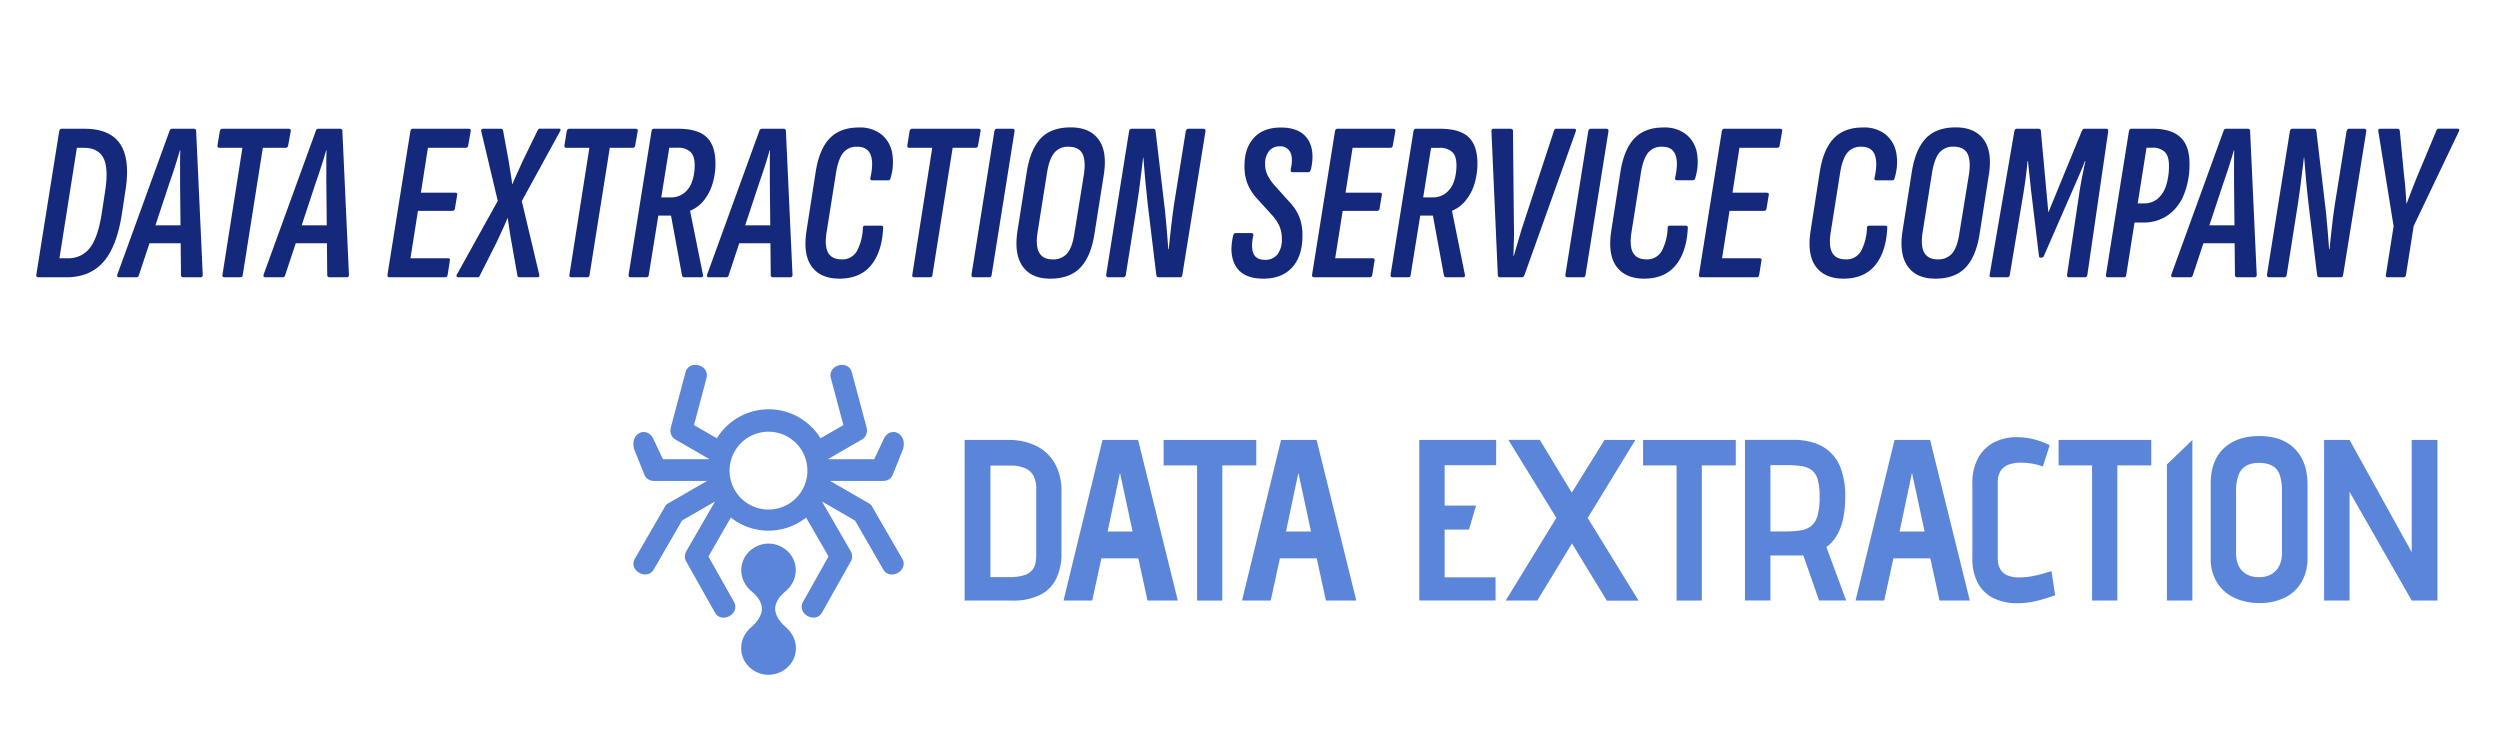 <svg xmlns="http://www.w3.org/2000/svg" id="Capa_1" data-name="Capa 1" viewBox="0 0 937.09 280.34"><defs><style>.cls-1{fill:#14297c;}.cls-2{fill:#5b85d8;}</style></defs><path class="cls-1" d="M14.46,103.94c-.63,0-.91-.31-.85-.94l8.58-53.8c.17-.63.48-.94.94-.94h8.5q9.6,0,13.43,5.74T47,71.55l-1.27,8.33Q43.87,92.3,38.81,98.12t-14,5.82Zm7.82-7.14h3.06a10,10,0,0,0,8.45-4q3-4,4.38-13l1.28-8.42q1.27-8.32-.68-12.15T31.29,55.4H28.82Z"></path><path class="cls-1" d="M44.63,103.94c-.56,0-.79-.31-.68-.94L63.5,49.2c.17-.63.51-.94,1-.94H72.6a.83.83,0,0,1,.93.94L76,103a.83.83,0,0,1-.94.94H68.77a.83.83,0,0,1-.93-.94L67.5,68.24V62.29c0-1.93,0-3.88.08-5.87h-.17c-.57,2-1.16,3.94-1.78,5.87s-1.28,3.91-2,5.95L52.11,103c-.17.63-.48.94-.93.94ZM54.75,91.19,57,84.47H68.6l.17,6.72Z"></path><path class="cls-1" d="M84.16,103.94c-.63,0-.88-.31-.77-.94l7.48-47.6H82.29c-.57,0-.82-.28-.77-.85l.85-5.35c.17-.63.48-.94.94-.94h24.82c.68,0,1,.31.85.94L108,54.55a.89.89,0,0,1-.93.85H98.52L91,103c-.06.63-.37.94-.94.94Z"></path><path class="cls-1" d="M99.46,103.94c-.57,0-.79-.31-.68-.94l19.55-53.8c.17-.63.51-.94,1-.94h8.07a.83.83,0,0,1,.94.94l2.46,53.8a.83.83,0,0,1-.93.94H123.6a.83.83,0,0,1-.94-.94l-.34-34.76V62.29c0-1.93,0-3.88.09-5.87h-.17c-.57,2-1.16,3.94-1.79,5.87s-1.27,3.91-2,5.95L106.94,103c-.17.63-.48.94-.94.94Zm10.11-12.75,2.3-6.72h11.56l.17,6.72Z"></path><path class="cls-1" d="M146,103.94c-.56,0-.82-.31-.76-.94l8.58-53.8c.12-.63.43-.94.94-.94h20.82c.68,0,1,.31.85.94l-.93,5.35a.91.91,0,0,1-.94.85H160.4l-2.63,16.83h12.75c.68,0,1,.29.85.85l-.85,5.1a.91.91,0,0,1-.94.85H156.66l-2.8,17.77h14c.63,0,.88.28.77.85L167.8,103c-.12.63-.43.94-.94.94Z"></path><path class="cls-1" d="M171.79,103.94a.65.65,0,0,1-.59-.26.68.68,0,0,1,0-.68l15.38-27.71-6.2-26.09a.74.74,0,0,1,.17-.73,1,1,0,0,1,.68-.21h6.46c.56,0,.87.31.93.94l2,10.88c.23,1.47.47,3,.72,4.46s.47,3,.64,4.46h.09q.93-2.2,1.95-4.42l2-4.42,5.36-11c.28-.63.59-.94.93-.94h7.06a.86.86,0,0,1,.68.21c.11.15.08.39-.09.73L195.59,75.38,202.14,103c.11.63-.15.94-.77.94h-6.63c-.51,0-.79-.31-.85-.94l-2.12-12c-.29-1.53-.54-3.08-.77-4.63s-.45-3.11-.68-4.64h-.08q-.94,2.3-2,4.59t-2.13,4.59L180,103a2.39,2.39,0,0,1-.38.68.69.69,0,0,1-.55.26Z"></path><path class="cls-1" d="M214.21,103.94c-.63,0-.88-.31-.77-.94l7.48-47.6h-8.58c-.57,0-.83-.28-.77-.85l.85-5.35c.17-.63.48-.94.94-.94h24.82c.68,0,1,.31.85.94l-.94,5.35a.89.89,0,0,1-.93.85h-8.59L221,103c-.06.63-.37.94-.94.94Z"></path><path class="cls-1" d="M236.39,103.94c-.57,0-.82-.31-.77-.94l8.59-53.8c.11-.63.42-.94.93-.94h8.93q7.49,0,10.79,3.15t3.32,9.86a26,26,0,0,1-1.06,7.48A18.38,18.38,0,0,1,263.93,75a12.77,12.77,0,0,1-5.27,4V79l4.84,24a.57.57,0,0,1-.08.68.93.93,0,0,1-.68.26h-6.21c-.56,0-.87-.31-.93-.94l-4.08-22.18h-4.76L243.19,103c-.06.63-.34.94-.85.94ZM247.86,74h3.32a8.07,8.07,0,0,0,5.27-1.66,9.37,9.37,0,0,0,3-4.38,18.55,18.55,0,0,0,.94-6.12c0-2.26-.54-3.91-1.62-4.93a6.79,6.79,0,0,0-4.84-1.53h-3.06Z"></path><path class="cls-1" d="M265.71,103.94c-.56,0-.79-.31-.68-.94l19.55-53.8c.17-.63.51-.94,1-.94h8.08a.83.83,0,0,1,.93.94l2.47,53.8a.83.83,0,0,1-.94.94h-6.29a.83.83,0,0,1-.93-.94l-.34-34.76V62.29c0-1.93,0-3.88.08-5.87h-.17c-.56,2-1.16,3.94-1.78,5.87s-1.28,3.91-2,5.95L273.19,103c-.17.63-.48.94-.93.94Zm10.12-12.75,2.29-6.72h11.56l.17,6.72Z"></path><path class="cls-1" d="M314.67,104.45q-7.14,0-10.45-4.59t-1.87-13.6l3.4-21.85c.9-5.72,2.68-9.93,5.31-12.62s6.28-4,10.92-4a13,13,0,0,1,8.25,2.47,11.46,11.46,0,0,1,4.12,6.71,20,20,0,0,1-.55,9.78.91.91,0,0,1-.94.85H327c-.62,0-.88-.29-.77-.85.85-3.74.9-6.63.13-8.67S323.91,55,321.3,55a6.33,6.33,0,0,0-5.22,2.25c-1.22,1.5-2.12,4-2.68,7.35l-3.49,22q-.93,5.52.47,8.07c.94,1.7,2.62,2.55,5.06,2.55A6.22,6.22,0,0,0,321.26,94a19.8,19.8,0,0,0,2.17-8.55.75.75,0,0,1,.85-.85h6a1,1,0,0,1,.55.13q.21.14.21.72-.42,8.92-4.5,13.94T314.67,104.45Z"></path><path class="cls-1" d="M342.72,103.94c-.62,0-.87-.31-.76-.94l7.48-47.6h-8.59c-.56,0-.82-.28-.76-.85l.85-5.35c.17-.63.48-.94.93-.94h24.82c.68,0,1,.31.85.94l-.93,5.35a.9.9,0,0,1-.94.85h-8.58L349.52,103c0,.63-.36.94-.93.94Z"></path><path class="cls-1" d="M364.91,103.94c-.57,0-.82-.31-.77-.94l8.59-53.8c.11-.63.42-.94.93-.94h5.87c.62,0,.88.31.76.94L371.71,103c-.06.63-.34.94-.85.94Z"></path><path class="cls-1" d="M393.64,104.45q-7.06,0-10.33-4.63T381.4,86.51l3.48-22.18q1.37-8.41,5.27-12.5t11.22-4.08q7.14,0,10.46,4.59t1.87,13.43l-3.49,22.1q-1.35,8.41-5.31,12.5T393.64,104.45Zm.85-7.23A6.79,6.79,0,0,0,400,95q1.92-2.25,2.68-7.27l3.57-22.1q.84-5.52-.55-8.07c-.94-1.7-2.65-2.55-5.15-2.55a6.55,6.55,0,0,0-5.35,2.25q-1.87,2.25-2.72,7.35L389,86.6q-.93,5.52.51,8.07T394.49,97.22Z"></path><path class="cls-1" d="M415.48,103.94c-.62,0-.9-.31-.85-.94l8.59-53.8c.11-.63.42-.94.93-.94h8.16c.51,0,.8.31.85.94l3.57,30.17c.23,2.16.44,4.45.64,6.89s.38,4.81.55,7.14h.17c.17-1.64.36-3.46.56-5.44s.42-3.95.68-5.91.49-3.73.72-5.31l4.42-27.54c.17-.63.48-.94.93-.94h5.7c.56,0,.82.31.76.94L443.19,103c-.05.63-.34.94-.85.94h-8.07c-.51,0-.8-.31-.85-.94l-3.23-26.69q-.51-4.5-.94-9.18T428.57,59h-.08q-.35,2.55-.68,5.61c-.23,2-.48,4.1-.77,6.17s-.56,4-.85,5.9L422,103c-.12.63-.43.94-.94.94Z"></path><path class="cls-1" d="M473.54,104.45q-7.32,0-10.16-4.42T462.23,88.3c.17-.62.48-.94.94-.94H469c.62,0,.88.32.77.94-.63,2.94-.6,5.2.08,6.75s2.1,2.34,4.25,2.34a5.74,5.74,0,0,0,4.72-2,9.11,9.11,0,0,0,1.66-5.86,12,12,0,0,0-.94-4.85,16,16,0,0,0-3-4.33l-5.44-6a18,18,0,0,1-3.53-5.56A18.38,18.38,0,0,1,466.48,62q0-6.47,3.53-10.33t10.07-3.87q7.05,0,10,4.21c1.95,2.8,2.39,6.62,1.32,11.43-.23.74-.54,1.11-.94,1.11H484.5c-.57,0-.79-.37-.68-1.11.62-2.77.57-4.9-.17-6.37a4.07,4.07,0,0,0-4-2.21,4.81,4.81,0,0,0-4,1.83,7.37,7.37,0,0,0-1.44,4.71,9.41,9.41,0,0,0,.89,4.21,17.87,17.87,0,0,0,2.76,4l5.19,5.78a19.33,19.33,0,0,1,4,5.95,19.08,19.08,0,0,1,1.15,7.06c0,5.16-1.32,9.13-3.95,11.94S478.07,104.45,473.54,104.45Z"></path><path class="cls-1" d="M492.58,103.94c-.57,0-.83-.31-.77-.94l8.59-53.8c.11-.63.42-.94.93-.94h20.83c.68,0,1,.31.85.94l-.94,5.35a.89.89,0,0,1-.93.85H507l-2.64,16.83h12.75c.68,0,1,.29.85.85l-.85,5.1a.89.89,0,0,1-.93.85H503.29L500.48,96.8h14c.62,0,.87.28.76.85l-.85,5.35c-.11.63-.42.94-.93.94Z"></path><path class="cls-1" d="M522,103.94c-.56,0-.82-.31-.76-.94l8.58-53.8c.12-.63.43-.94.94-.94h8.92q7.49,0,10.8,3.15t3.31,9.86a26,26,0,0,1-1.06,7.48A18.38,18.38,0,0,1,549.52,75a12.7,12.7,0,0,1-5.27,4V79l4.85,24a.59.59,0,0,1-.09.68.91.91,0,0,1-.68.26h-6.2c-.57,0-.88-.31-.94-.94l-4.08-22.18h-4.76L528.78,103c0,.63-.34.94-.85.94ZM533.46,74h3.31A8.05,8.05,0,0,0,542,72.36,9.39,9.39,0,0,0,545,68a18.82,18.82,0,0,0,.93-6.12c0-2.26-.53-3.91-1.61-4.93a6.82,6.82,0,0,0-4.85-1.53h-3.06Z"></path><path class="cls-1" d="M562.28,103.94c-.57,0-.85-.31-.85-.94l-2.38-53.8c0-.63.28-.94.85-.94h6.29a.83.83,0,0,1,.93.94L567.46,84c.06,2,.06,4,0,6s-.11,3.89-.17,5.87h.17c.57-2,1.13-3.94,1.7-5.87S570.32,86,571,84L582.42,49.2c.17-.63.48-.94.94-.94H590c.62,0,.85.31.68.94L571.46,103c-.23.63-.57.94-1,.94Z"></path><path class="cls-1" d="M587.52,103.94c-.57,0-.82-.31-.76-.94l8.58-53.8c.11-.63.43-.94.94-.94h5.86c.62,0,.88.31.77.94L594.32,103c-.06.63-.34.94-.85.94Z"></path><path class="cls-1" d="M616.34,104.45q-7.15,0-10.46-4.59T604,86.26l3.4-21.85q1.37-8.58,5.31-12.62t10.93-4a12.94,12.94,0,0,1,8.24,2.47A11.46,11.46,0,0,1,636,56.93a20,20,0,0,1-.55,9.78.91.91,0,0,1-.93.85h-5.87c-.62,0-.88-.29-.76-.85.84-3.74.89-6.63.12-8.67S625.57,55,623,55a6.34,6.34,0,0,0-5.22,2.25q-1.83,2.25-2.68,7.35l-3.49,22q-.93,5.52.47,8.07c.94,1.7,2.62,2.55,5.06,2.55A6.22,6.22,0,0,0,622.92,94a19.8,19.8,0,0,0,2.17-8.55.75.75,0,0,1,.85-.85h5.95a1,1,0,0,1,.55.13q.21.14.21.72-.42,8.92-4.5,13.94T616.34,104.45Z"></path><path class="cls-1" d="M637.58,103.94c-.56,0-.82-.31-.76-.94l8.58-53.8c.12-.63.43-.94.94-.94h20.82c.68,0,1,.31.85.94l-.93,5.35a.9.9,0,0,1-.94.85H652L649.4,72.23h12.75c.68,0,1,.29.85.85l-.85,5.1a.9.9,0,0,1-.94.85H648.29l-2.8,17.77h14c.63,0,.88.28.77.85l-.85,5.35c-.11.63-.43.94-.94.94Z"></path><path class="cls-1" d="M691.05,104.45q-7.14,0-10.46-4.59t-1.87-13.6l3.4-21.85q1.36-8.58,5.32-12.62t10.92-4a12.92,12.92,0,0,1,8.24,2.47,11.53,11.53,0,0,1,4.13,6.71,20,20,0,0,1-.56,9.78.9.9,0,0,1-.93.85h-5.87c-.62,0-.88-.29-.76-.85q1.27-5.61.13-8.67T697.68,55a6.35,6.35,0,0,0-5.23,2.25q-1.83,2.25-2.68,7.35l-3.48,22q-.94,5.52.47,8.07c.93,1.7,2.62,2.55,5,2.55A6.23,6.23,0,0,0,697.64,94a19.81,19.81,0,0,0,2.16-8.55.76.76,0,0,1,.85-.85h6a1.06,1.06,0,0,1,.56.13q.21.14.21.72-.43,8.92-4.51,13.94T691.05,104.45Z"></path><path class="cls-1" d="M725.39,104.45q-7.07,0-10.33-4.63t-1.91-13.31l3.48-22.18q1.36-8.41,5.27-12.5t11.22-4.08q7.14,0,10.46,4.59t1.87,13.43L742,87.87q-1.35,8.41-5.31,12.5T725.39,104.45Zm.85-7.23A6.79,6.79,0,0,0,731.72,95q1.92-2.25,2.68-7.27L738,65.6q.84-5.52-.55-8.07c-.94-1.7-2.65-2.55-5.15-2.55a6.55,6.55,0,0,0-5.35,2.25q-1.87,2.25-2.72,7.35l-3.49,22q-.93,5.52.51,8.07T726.24,97.22Z"></path><path class="cls-1" d="M746.55,103.94c-.62,0-.88-.31-.76-.94l9.26-53.8c.11-.63.43-.94.94-.94h8.07a.83.83,0,0,1,.94.94l2.8,30.43L780.3,49.2c.28-.63.59-.94.93-.94h8.25c.56,0,.82.31.76.94L782.42,103c-.11.63-.4.94-.85.94h-6c-.57,0-.82-.31-.76-.94l4.5-30c.17-1.25.38-2.59.64-4s.54-2.92.85-4.42.61-2.9.89-4.21h-.17q-1,2.64-2.17,5.27c-.76,1.76-1.54,3.54-2.33,5.36l-10.88,24.9a1,1,0,0,1-.94.68h-.34c-.34,0-.54-.22-.59-.68l-3-24.9c-.17-1.65-.35-3.39-.55-5.23s-.38-3.64-.55-5.4h-.17q-.26,3-.68,6.21t-.94,6.29L753.35,103c-.11.63-.42.94-.93.94Z"></path><path class="cls-1" d="M790.16,103.94c-.63,0-.88-.31-.77-.94L798,49.2c.17-.63.48-.94.93-.94h8q6.89,0,10.33,3.15t3.44,9.86A30.34,30.34,0,0,1,818.59,73a17.22,17.22,0,0,1-6,7.69,15.87,15.87,0,0,1-9.39,2.72H800.1L797,103c-.06.63-.34.94-.85.94Zm11.13-27.71h2.38a7.77,7.77,0,0,0,5.06-1.7,10.67,10.67,0,0,0,3.19-4.93A23.64,23.64,0,0,0,813,62q0-3.48-1.57-5.06a6.45,6.45,0,0,0-4.72-1.57h-2.12Z"></path><path class="cls-1" d="M814.55,103.94c-.57,0-.79-.31-.68-.94l19.55-53.8c.17-.63.51-.94,1-.94h8.08a.83.83,0,0,1,.93.94l2.47,53.8a.83.83,0,0,1-.94.94h-6.29a.83.83,0,0,1-.93-.94l-.34-34.76V62.29c0-1.93,0-3.88.08-5.87h-.17c-.57,2-1.16,3.94-1.78,5.87s-1.28,3.91-2,5.95L822,103c-.17.63-.48.94-.93.94Zm10.12-12.75L827,84.47h11.56l.17,6.72Z"></path><path class="cls-1" d="M850.59,103.94c-.62,0-.91-.31-.85-.94l8.59-53.8c.11-.63.42-.94.93-.94h8.16c.51,0,.79.31.85.94l3.57,30.17c.23,2.16.44,4.45.64,6.89s.38,4.81.55,7.14h.17c.17-1.64.35-3.46.55-5.44s.43-3.95.68-5.91.5-3.73.73-5.31l4.42-27.54c.17-.63.48-.94.93-.94h5.7c.56,0,.82.31.76.94L878.3,103c-.06.63-.34.94-.85.94h-8.07c-.51,0-.8-.31-.85-.94L865.3,76.31c-.34-3-.66-6.06-.94-9.18s-.51-5.83-.68-8.16h-.08q-.35,2.55-.68,5.61t-.77,6.17c-.28,2.06-.57,4-.85,5.9L857.14,103c-.12.63-.43.94-.94.94Z"></path><path class="cls-1" d="M895,103.94c-.57,0-.79-.31-.68-.94l2.89-18.19L891.48,49.2c-.12-.63.14-.94.76-.94h6.38c.56,0,.87.31.93.94l1.62,17q.33,2.46.51,5c.11,1.7.22,3.4.34,5.1h.08q.93-2.46,1.91-5t2-5.06l7.14-17.08c.23-.63.57-.94,1-.94H921a1,1,0,0,1,.72.21c.14.15.13.39,0,.73L904.73,84.73,901.85,103c-.12.63-.43.94-.94.94Z"></path><path class="cls-2" d="M281.41,221.4c.55.53,4.17,3.14,4.17,6.82s-4,6.92-4.22,7.07h0c-5.66,5.14-4.32,13.65,2.45,16.72a10.26,10.26,0,0,0,4.24.92h.06a10.29,10.29,0,0,0,4.24-.92c6.77-3.07,8.1-11.58,2.44-16.72h0c-.19-.15-4.22-3.39-4.22-7.07s3.62-6.29,4.17-6.82c5.66-5.14,4.33-13.65-2.45-16.72a10.09,10.09,0,0,0-8.42,0C277.08,207.75,275.75,216.26,281.41,221.4Z"></path><path class="cls-2" d="M338.17,209.36,327,190.09l0-.08h0a3.62,3.62,0,0,0-1.4-1.4l0,0-14.46-8.35h20a3.73,3.73,0,0,0,3.33-1.92l.07-.13,4-10c1.52-5.86-4.55-8.45-7.07-4.08l-3.78,8H310.49a.5.5,0,0,0,0-.12l12.4-7.15.14-.09a3.78,3.78,0,0,0,1.8-4.32l0-.16-5.51-20.69c-1.34-5-9.18-2.78-7.89,2.09l4.7,17.65-8.57,4.95a22.8,22.8,0,0,0-38.86,0l-8.57-4.95,4.7-17.65c1.29-4.87-6.56-7.11-7.89-2.09l-5.51,20.69,0,.16a3.78,3.78,0,0,0,1.79,4.32l.15.09,12.39,7.15a.5.5,0,0,1,0,.12H248.5l-3.78-8c-2.52-4.37-8.59-1.78-7.07,4.08l4,10,.07.13a3.75,3.75,0,0,0,3.34,1.92h20l-14.46,8.35-.06,0a3.67,3.67,0,0,0-1.39,1.4h0a.56.56,0,0,1,0,.08L238,209.36c-2.6,4.49,4.55,8.44,7.07,4.08l10.59-18.35L268,188l-10.71,18.56-.07.12a3.79,3.79,0,0,0,0,3.81l.06.1,10.7,19c2.51,4.46,9.63.46,7.13-4l-9.56-17L273.94,194a23.25,23.25,0,0,0,3.92,2.5h0a22.75,22.75,0,0,0,20.38,0h0a22.48,22.48,0,0,0,3.92-2.5l8.41,14.56-9.55,17c-2.51,4.46,4.62,8.46,7.13,4l10.69-19,.06-.1a3.76,3.76,0,0,0,0-3.81l-.07-.12L308.13,188l12.38,7.14,10.59,18.35C333.61,217.8,340.77,213.85,338.17,209.36ZM288.07,191a14.59,14.59,0,1,1,14.58-14.59A14.59,14.59,0,0,1,288.07,191Z"></path><path class="cls-2" d="M388.5,167.19a16.31,16.31,0,0,1,6.93,6.58,20.92,20.92,0,0,1,2.45,10.49v23.05a21.32,21.32,0,0,1-2,9.67,13.5,13.5,0,0,1-6.11,6.07,22.55,22.55,0,0,1-10.19,2.06h-18v-60.2h16.25A23.19,23.19,0,0,1,388.5,167.19ZM384,215.57a6.22,6.22,0,0,0,3-2,6.36,6.36,0,0,0,1.16-2.66,14.5,14.5,0,0,0,.26-2.71V183.4a10.65,10.65,0,0,0-1-5,6.4,6.4,0,0,0-3.14-2.88,13.41,13.41,0,0,0-5.46-1h-7.57v41.8h7.14A16.87,16.87,0,0,0,384,215.57Z"></path><path class="cls-2" d="M430.13,225.11l-3.44-15.82H412.84l-3.44,15.82H398.65l14.62-60.2H426.6l14.88,60.2Zm-5.59-25.88-4.73-22-4.64,22Z"></path><path class="cls-2" d="M458.17,225.11h-9.46V174.46H436.15v-9.55h34.74v9.55H458.17Z"></path><path class="cls-2" d="M497,225.11l-3.44-15.82H479.75l-3.44,15.82H465.56l14.62-60.2h13.33l14.88,60.2Zm-5.59-25.88-4.73-22-4.65,22Z"></path><path class="cls-2" d="M532,164.91h28.81v9.46H541.5v15.14h11.78l-2.66,9H541.5v17.89h19.09v8.68H532Z"></path><path class="cls-2" d="M601.44,164.91H613l-17.88,29.24,19.09,31H602.3L589.23,203.7l-13,21.41H564.38l19-31-18-29.24h11.78l12,19.78Z"></path><path class="cls-2" d="M637.9,225.11h-9.46V174.46H615.89v-9.55h34.74v9.55H637.9Z"></path><path class="cls-2" d="M679.53,165.86a16.16,16.16,0,0,1,6.1,3.27,15.75,15.75,0,0,1,4.39,6.49,29.11,29.11,0,0,1,1.63,10.53,37.53,37.53,0,0,1-.9,8.78,20.51,20.51,0,0,1-2.49,6.19,14,14,0,0,1-3.66,3.95l7.4,20H681.85l-5.93-16.94a6.07,6.07,0,0,1-1,.08H663.62v16.86h-9.55v-60.2h18.75A24.71,24.71,0,0,1,679.53,165.86Zm-4.48,32.93a8,8,0,0,0,4-1.76,7.85,7.85,0,0,0,2.28-3.91,26.4,26.4,0,0,0,.73-7,22.31,22.31,0,0,0-.73-6.4,6.73,6.73,0,0,0-2.28-3.53,8.63,8.63,0,0,0-4-1.51,42.89,42.89,0,0,0-5.76-.34h-5.67v24.86h5.67A32.77,32.77,0,0,0,675.05,198.79Z"></path><path class="cls-2" d="M727,225.11l-3.44-15.82H709.71l-3.44,15.82H695.52l14.62-60.2h13.33l14.88,60.2Zm-5.59-25.88-4.73-22-4.65,22Z"></path><path class="cls-2" d="M761.83,173.81a24.55,24.55,0,0,0-4.21-.38,12.83,12.83,0,0,0-4.78.77,6,6,0,0,0-3,2.41,7.93,7.93,0,0,0-1,4.3v28.21a8.28,8.28,0,0,0,.95,4.25,5.46,5.46,0,0,0,2.71,2.32,11.27,11.27,0,0,0,4.34.74,27,27,0,0,0,5.25-.52,44.31,44.31,0,0,0,4.51-1.12q1.93-.6,2.37-.69l1.37,9a59,59,0,0,1-7.22,2.2,30.35,30.35,0,0,1-6.79.81,20.07,20.07,0,0,1-9.16-1.93,13.26,13.26,0,0,1-5.85-5.72,19.27,19.27,0,0,1-2-9.2V181.17a19.13,19.13,0,0,1,2.19-9.55,14.29,14.29,0,0,1,5.93-5.81,18.2,18.2,0,0,1,8.48-1.93,26.76,26.76,0,0,1,6.19.73,28.9,28.9,0,0,1,6.19,2.28l-2.58,8A17.92,17.92,0,0,0,761.83,173.81Z"></path><path class="cls-2" d="M793.65,225.11h-9.46V174.46H771.63v-9.55h34.74v9.55H793.65Z"></path><path class="cls-2" d="M821.78,164.91v60.2h-9.55v-51Z"></path><path class="cls-2" d="M833.55,168.05q4.91-4.61,13.41-4.6t13.25,4.82q4.72,4.81,4.73,13.24v27.61a17.68,17.68,0,0,1-2.24,9.07,14.73,14.73,0,0,1-6.32,5.85,21.26,21.26,0,0,1-9.5,2,21.84,21.84,0,0,1-9.2-1.89,15.2,15.2,0,0,1-6.58-5.68,16.84,16.84,0,0,1-2.45-9.37v-27.7Q828.65,172.66,833.55,168.05Zm5.63,44.12a6.9,6.9,0,0,0,2.93,3.09,9.47,9.47,0,0,0,4.68,1.08,9,9,0,0,0,4.65-1.12,7.44,7.44,0,0,0,2.92-3.18,10.42,10.42,0,0,0,1-4.73V184.18a19.58,19.58,0,0,0-.77-6,6.29,6.29,0,0,0-2.67-3.49,9.86,9.86,0,0,0-5.16-1.16,9.5,9.5,0,0,0-4.9,1.12,6.64,6.64,0,0,0-2.79,3.48,17.06,17.06,0,0,0-.91,6.07V207.4A10.75,10.75,0,0,0,839.18,212.17Z"></path><path class="cls-2" d="M913.64,225.11H904l-23.3-40.76v40.76h-9.55v-60.2h9.55L904,207V164.91h9.64Z"></path></svg>